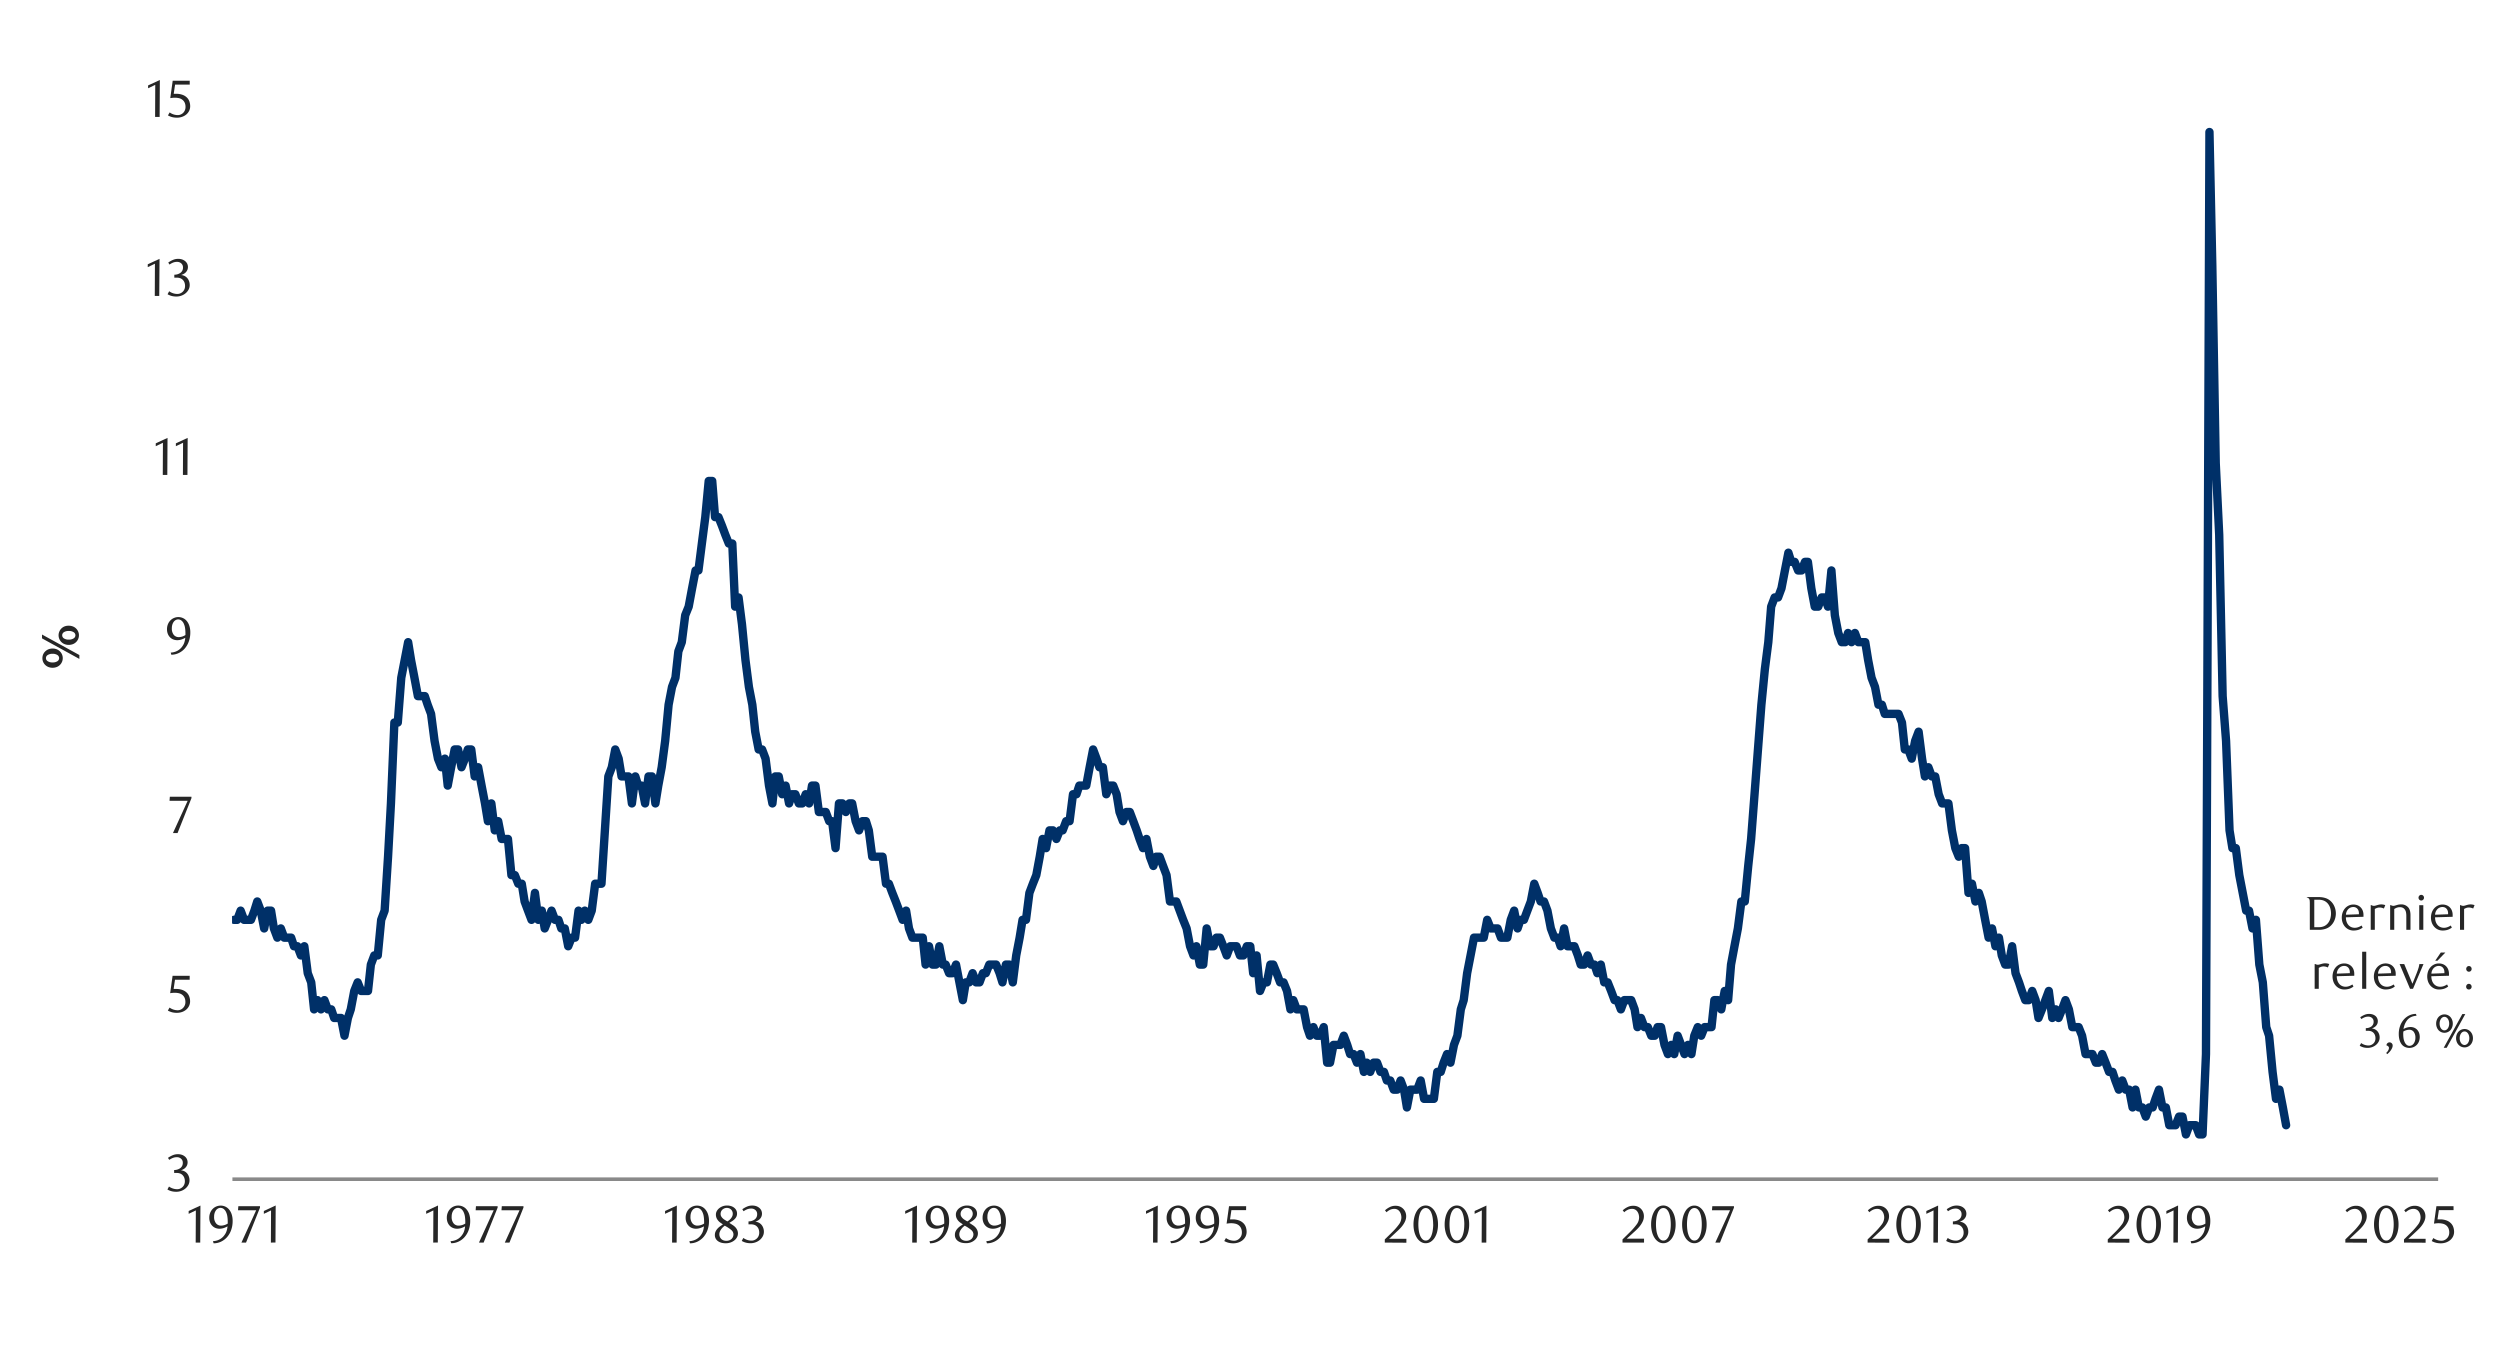 <svg id="Layer_1" data-name="Layer 1" xmlns="http://www.w3.org/2000/svg" xmlns:xlink="http://www.w3.org/1999/xlink" width="1460" height="790" viewBox="0 0 1460 790"><defs><style>.cls-1,.cls-2,.cls-4{fill:none;}.cls-2{stroke:#898989;stroke-width:2.09px;}.cls-2,.cls-4{stroke-linejoin:round;}.cls-3{clip-path:url(#clip-path);}.cls-4{stroke:#003068;stroke-linecap:round;stroke-width:4.89px;}.cls-5{clip-path:url(#clip-path-2);}.cls-6{fill:#262626;}.cls-7{clip-path:url(#clip-path-20);}</style><clipPath id="clip-path"><rect class="cls-1" x="135.51" y="61.11" width="1290.15" height="629.51"/></clipPath><clipPath id="clip-path-2"><rect class="cls-1" x="17.54" y="46.11" width="1441.25" height="702.52"/></clipPath><clipPath id="clip-path-20"><rect class="cls-1" x="17.54" y="46.11" width="1441.58" height="702.52"/></clipPath></defs><line class="cls-2" x1="135.73" y1="688.64" x2="1423.88" y2="688.64"/><g class="cls-3"><polyline class="cls-4" points="136.7 537.18 138.52 537.18 140.53 531.82 142.54 537.18 144.55 537.18 146.56 537.18 148.57 531.82 150.25 526.47 152.26 531.82 154.27 542.2 156.28 531.82 158.29 531.82 159.95 542.2 161.98 547.59 163.99 542.2 165.99 547.59 167.99 547.59 170.02 547.59 171.68 552.61 173.69 552.61 175.72 557.97 177.72 552.61 179.72 568.34 181.75 573.7 183.42 589.47 185.42 584.08 187.45 589.47 189.45 584.08 191.45 589.47 193.46 589.47 195.15 594.49 197.15 594.49 199.15 594.49 201.18 604.86 203.18 594.49 204.85 589.47 206.88 578.72 208.88 573.7 210.88 578.72 212.88 578.72 214.91 578.72 216.58 563.32 218.58 557.97 220.61 557.97 222.61 537.18 224.62 531.82 226.62 500.32 228.31 469.19 230.31 421.96 232.31 421.96 234.34 395.82 236.35 385.44 238.35 375.03 240.04 385.44 242.04 395.82 244.05 406.53 246.08 406.53 248.08 406.53 249.74 411.55 251.74 416.91 253.78 432.67 255.78 443.05 257.78 448.07 259.81 443.05 261.47 458.79 263.48 448.07 265.51 437.69 267.51 437.69 269.51 448.07 271.51 443.05 273.2 437.69 275.21 437.69 277.21 453.43 279.24 448.07 281.24 458.79 283.24 469.19 284.94 479.57 286.94 469.19 288.94 484.93 290.94 479.57 292.97 489.95 294.64 489.95 296.64 489.95 298.67 511.07 300.67 511.07 302.67 516.09 304.7 516.09 306.37 526.47 308.37 531.82 310.4 537.18 312.4 521.45 314.4 537.18 316.41 531.82 318.1 542.2 320.1 537.18 322.1 531.82 324.13 537.18 326.14 537.18 327.8 542.2 329.83 542.2 331.83 552.61 333.83 547.59 335.84 547.59 337.87 531.82 339.53 537.18 341.53 531.82 343.56 537.18 345.57 531.82 347.57 516.09 349.57 516.09 351.26 516.09 353.26 484.93 355.27 453.43 357.3 448.07 359.3 437.69 361.3 443.05 362.99 453.43 365 453.43 367 453.43 369.03 469.19 371.03 453.43 372.69 458.79 374.7 458.79 376.73 469.19 378.73 453.43 380.73 453.43 382.76 469.19 384.43 458.79 386.43 448.07 388.46 432.67 390.46 411.55 392.46 401.17 394.46 395.82 396.16 380.39 398.16 375.03 400.16 359.3 402.19 354.28 404.19 343.56 406.2 333.15 407.89 333.15 409.89 317.42 411.89 301.99 413.89 280.9 415.93 280.9 417.59 301.99 419.59 301.99 421.62 307.04 423.62 312.4 425.63 317.42 427.66 317.42 429.32 354.28 431.32 348.92 433.32 364.65 435.35 385.44 437.36 401.17 439.36 411.55 441.05 427.31 443.05 437.69 445.06 437.69 447.09 443.05 449.09 458.79 451.09 469.19 452.78 453.43 454.78 453.43 456.79 463.83 458.79 458.79 460.82 469.19 462.48 463.83 464.49 463.83 466.51 469.19 468.52 469.19 470.52 463.83 472.52 469.19 474.21 458.79 476.22 458.79 478.22 474.21 480.25 474.21 482.25 474.21 484.25 479.57 485.94 479.57 487.95 495.31 489.95 469.19 491.98 469.19 493.98 474.21 495.98 469.19 497.65 469.19 499.68 479.57 501.68 484.93 503.68 479.57 505.71 479.57 507.38 484.93 509.38 500.32 511.41 500.32 513.41 500.32 515.41 500.32 517.42 516.09 519.11 516.09 521.11 521.45 523.11 526.47 525.14 531.82 527.14 537.18 529.15 531.82 530.84 542.2 532.84 547.59 534.84 547.59 536.85 547.59 538.88 547.59 540.54 563.32 542.54 552.61 544.57 563.32 546.58 563.32 548.58 552.61 550.61 563.32 552.27 563.32 554.27 568.34 556.28 568.34 558.31 563.32 560.31 573.7 562.31 584.08 564 573.7 566 573.7 568.01 568.34 570.04 573.7 572.04 573.7 574.04 568.34 575.73 568.34 577.74 563.32 579.74 563.32 581.74 563.32 583.77 568.34 585.43 573.7 587.44 563.32 589.47 563.32 591.47 573.7 593.47 557.97 595.47 547.59 597.17 537.18 599.17 537.18 601.17 521.45 603.2 516.09 605.2 511.07 607.21 500.32 608.9 489.95 610.9 495.31 612.9 484.93 614.9 484.93 616.93 489.95 618.94 484.93 620.6 484.93 622.63 479.57 624.63 479.57 626.63 463.83 628.66 463.83 630.33 458.79 632.33 458.79 634.36 458.79 636.36 448.07 638.37 437.69 640.37 443.05 642.06 448.07 644.06 448.07 646.07 463.83 648.1 458.79 650.1 458.79 652.1 463.83 653.79 474.21 655.79 479.57 657.8 474.21 659.8 474.21 661.83 479.57 663.83 484.93 665.5 489.95 667.52 495.31 669.53 489.95 671.53 500.32 673.56 505.71 675.22 500.32 677.23 500.32 679.23 505.71 681.26 511.07 683.26 526.47 685.26 526.47 686.96 526.47 688.96 531.82 690.96 537.18 692.99 542.2 694.99 552.61 696.99 557.97 698.69 552.61 700.69 563.32 702.69 563.32 704.69 542.2 706.72 552.61 708.73 552.61 710.39 547.59 712.42 547.59 714.42 552.61 716.42 557.97 718.43 552.61 720.12 552.61 722.12 552.61 724.12 557.97 726.15 557.97 728.15 552.61 730.16 552.61 731.85 568.34 733.85 557.97 735.85 578.72 737.86 573.7 739.89 573.7 741.89 563.32 743.55 563.32 745.58 568.34 747.59 573.7 749.59 573.7 751.62 578.72 753.62 589.47 755.28 584.08 757.31 589.47 759.32 589.47 761.32 589.47 763.32 599.84 765.01 604.86 767.01 599.84 769.02 604.86 771.05 604.86 773.05 599.84 775.05 620.6 776.74 620.6 778.75 610.22 780.75 610.22 782.75 610.22 784.78 604.86 786.78 610.22 788.45 615.58 790.48 615.58 792.48 620.6 794.48 615.58 796.51 625.98 798.18 620.6 800.18 625.98 802.18 620.6 804.21 620.6 806.21 625.98 808.22 625.98 809.91 631 811.91 631 813.91 636.36 815.94 636.36 817.94 631 819.95 636.36 821.64 646.74 823.64 636.36 825.64 636.36 827.64 636.36 829.67 631 831.68 641.72 833.34 641.72 835.37 641.72 837.37 641.72 839.38 625.98 841.38 625.98 843.07 620.6 845.07 615.58 847.07 620.6 849.11 610.22 851.11 604.86 853.11 589.47 854.8 584.08 856.8 568.34 858.81 557.97 860.81 547.59 862.84 547.59 864.84 547.59 866.5 547.59 868.53 537.18 870.54 542.2 872.54 542.2 874.57 542.2 876.57 547.59 878.24 547.59 880.27 547.59 882.27 537.18 884.27 531.82 886.27 542.2 887.96 537.18 889.97 537.18 891.97 531.82 894 526.47 896 516.09 898 521.45 899.7 526.47 901.7 526.47 903.7 531.82 905.7 542.2 907.73 547.59 909.74 547.59 911.4 552.61 913.43 542.2 915.43 552.61 917.43 552.61 919.44 552.61 921.47 557.97 923.13 563.32 925.13 563.32 927.16 557.97 929.16 563.32 931.17 563.32 932.86 568.34 934.86 563.32 936.86 573.7 938.89 573.7 940.9 578.72 942.9 584.08 944.56 584.08 946.59 589.47 948.59 584.08 950.6 584.08 952.63 584.08 954.63 589.47 956.29 599.84 958.32 594.49 960.33 599.84 962.33 599.84 964.33 604.86 966.36 604.86 968.02 599.84 970.03 599.84 972.06 610.22 974.06 615.58 976.06 610.22 977.75 615.58 979.75 604.86 981.76 610.22 983.76 615.58 985.79 610.22 987.79 615.58 989.46 604.86 991.49 599.84 993.49 604.86 995.49 599.84 997.52 599.84 999.52 599.84 1001.19 584.08 1003.22 584.08 1005.22 589.47 1007.22 578.72 1009.22 584.08 1010.92 563.32 1012.92 552.61 1014.92 542.2 1016.95 526.47 1018.95 526.47 1020.96 505.71 1022.65 489.95 1024.65 463.83 1026.65 437.69 1028.65 411.55 1030.68 390.8 1032.69 375.03 1034.35 354.28 1036.38 348.92 1038.38 348.92 1040.38 343.56 1042.39 333.15 1044.42 322.78 1046.08 328.14 1048.08 328.14 1050.11 333.15 1052.12 333.15 1054.12 328.14 1055.81 328.14 1057.81 343.56 1059.82 354.28 1061.85 354.28 1063.85 348.92 1065.85 348.92 1067.51 354.28 1069.54 333.15 1071.55 359.3 1073.55 369.67 1075.58 375.03 1077.58 375.03 1079.24 369.67 1081.28 375.03 1083.28 369.67 1085.28 375.03 1087.28 375.03 1089.31 375.03 1090.98 385.44 1092.98 395.82 1095.01 401.17 1097.01 411.55 1099.01 411.55 1100.7 416.91 1102.71 416.91 1104.71 416.91 1106.71 416.91 1108.74 416.91 1110.74 421.96 1112.41 437.69 1114.44 437.69 1116.44 443.05 1118.44 432.67 1120.47 427.31 1122.48 443.05 1124.14 453.43 1126.17 448.07 1128.17 453.43 1130.17 453.43 1132.18 463.83 1134.21 469.19 1135.87 469.19 1137.87 469.19 1139.9 484.93 1141.9 495.31 1143.91 500.32 1145.6 495.31 1147.6 495.31 1149.6 521.45 1151.61 516.09 1153.64 526.47 1155.64 521.45 1157.3 526.47 1159.33 537.18 1161.34 547.59 1163.34 542.2 1165.34 552.61 1167.37 547.59 1169.03 557.97 1171.04 563.32 1173.07 563.32 1175.07 552.61 1177.07 568.34 1179.1 573.7 1180.77 578.72 1182.77 584.08 1184.8 584.08 1186.8 578.72 1188.8 584.08 1190.47 594.49 1192.5 589.47 1194.5 584.08 1196.5 578.72 1198.53 594.49 1200.53 589.47 1202.2 594.49 1204.23 589.47 1206.23 584.08 1208.23 589.47 1210.23 599.84 1212.26 599.84 1213.93 599.84 1215.93 604.86 1217.96 615.58 1219.96 615.58 1221.96 615.58 1223.97 620.6 1225.66 620.6 1227.66 615.58 1229.66 620.6 1231.69 625.98 1233.7 625.98 1235.36 631 1237.39 636.36 1239.39 631 1241.39 636.36 1243.42 636.36 1245.43 646.74 1247.09 636.36 1249.09 646.74 1251.12 646.74 1253.13 652.1 1255.13 646.74 1257.16 646.74 1258.82 641.72 1260.83 636.36 1262.86 646.74 1264.86 646.74 1266.86 657.12 1268.55 657.12 1270.55 657.12 1272.56 652.1 1274.56 652.1 1276.59 662.5 1278.59 657.12 1280.26 657.12 1282.29 657.12 1284.29 662.5 1286.29 662.5 1288.29 615.58 1290.32 77.1 1291.99 155.61 1293.99 270.52 1296.02 312.4 1298.02 406.53 1300.02 432.67 1302.05 484.93 1303.72 495.31 1305.72 495.31 1307.75 511.07 1309.75 521.45 1311.75 531.82 1313.42 531.82 1315.45 542.2 1317.45 537.18 1319.45 563.32 1321.48 573.7 1323.48 599.84 1325.15 604.86 1327.18 625.98 1329.18 641.72 1331.18 636.36 1333.19 646.74 1335.08 657.12"/></g><g class="cls-5"><path class="cls-6" d="M105.65,683.47a5.39,5.39,0,0,1,2.07.57,5.24,5.24,0,0,1,1.58,1.26,5.87,5.87,0,0,1,1,1.81,6.29,6.29,0,0,1,.37,2.21,5.54,5.54,0,0,1-.64,2.64,7,7,0,0,1-1.73,2.12,8,8,0,0,1-2.49,1.42,8.59,8.59,0,0,1-2.93.5,11.31,11.31,0,0,1-2.41-.26,9.76,9.76,0,0,1-2.7-1.06l.92-1.75a8.29,8.29,0,0,0,4.81,1.57,4.32,4.32,0,0,0,1.66-.34,4.86,4.86,0,0,0,1.43-.94,4.27,4.27,0,0,0,1-1.45,4.59,4.59,0,0,0,.37-1.89,5.69,5.69,0,0,0-.36-2.11,4.31,4.31,0,0,0-1-1.53,4,4,0,0,0-1.46-.92,5.18,5.18,0,0,0-1.81-.31h-1.63v-1.72a6.14,6.14,0,0,0,3.64-1.14,3.72,3.72,0,0,0,1.41-3.14,2.93,2.93,0,0,0-1-2.31,3.49,3.49,0,0,0-2.42-.9,6.4,6.4,0,0,0-2.27.39,10.49,10.49,0,0,0-2.22,1.18l-.74-1.17a14.56,14.56,0,0,1,2.8-1.57,7.69,7.69,0,0,1,3-.58,7.19,7.19,0,0,1,2.29.35,5.8,5.8,0,0,1,1.79,1,4.51,4.51,0,0,1,1.16,1.48,4.64,4.64,0,0,1,.12,3.57,4.69,4.69,0,0,1-.84,1.33,4.85,4.85,0,0,1-1.23,1A8.73,8.73,0,0,1,105.65,683.47Z"/></g><g class="cls-5"><path class="cls-6" d="M110.76,572.17H102.2l-.8,5.38.67,0,.68,0a10.57,10.57,0,0,1,4,.68,7.1,7.1,0,0,1,2.56,1.72,6.25,6.25,0,0,1,1.32,2.33,8.48,8.48,0,0,1,.39,2.48,6.13,6.13,0,0,1-.64,2.79,6.48,6.48,0,0,1-1.69,2.12,7.75,7.75,0,0,1-2.46,1.36,9.33,9.33,0,0,1-2.94.47,11.75,11.75,0,0,1-2.51-.26,10.59,10.59,0,0,1-2.76-1.06l1-1.76a8.09,8.09,0,0,0,4.78,1.57,4.24,4.24,0,0,0,1.65-.34,4.46,4.46,0,0,0,1.44-1,4.76,4.76,0,0,0,1-1.48,4.56,4.56,0,0,0,.38-1.91,5.85,5.85,0,0,0-.55-2.72,4.64,4.64,0,0,0-1.43-1.68,5.43,5.43,0,0,0-2-.85,11.43,11.43,0,0,0-2.24-.23,13,13,0,0,0-1.4.08c-.46,0-.89.11-1.28.17l1.42-10.16h10Z"/></g><g class="cls-5"><path class="cls-6" d="M103.69,486.51H101l8.6-18.85H99l.19-2.37h12.62v.83Z"/></g><g class="cls-5"><path class="cls-6" d="M99.71,381.11a9.14,9.14,0,0,0,2.8-.56,8.2,8.2,0,0,0,3.57-2.55,11.62,11.62,0,0,0,1-1.48,8.37,8.37,0,0,0,.74-1.92,11.45,11.45,0,0,0,.37-2.14,10.34,10.34,0,0,1-2.37,1.06,8.27,8.27,0,0,1-2.28.35,6.26,6.26,0,0,1-2.33-.43,5.55,5.55,0,0,1-1.91-1.25,6,6,0,0,1-1.29-2,7.21,7.21,0,0,1-.48-2.72,7.57,7.57,0,0,1,.57-3,6.84,6.84,0,0,1,1.5-2.23,6.24,6.24,0,0,1,2.12-1.39,6.47,6.47,0,0,1,5,.05,6.2,6.2,0,0,1,2.23,1.63,8.3,8.3,0,0,1,1.58,2.82,12.24,12.24,0,0,1,.61,4.05,15.36,15.36,0,0,1-.85,5.17,13,13,0,0,1-2.34,4.1,10.91,10.91,0,0,1-3.53,2.69,10,10,0,0,1-4.37,1Zm8.59-10.26c0-.22,0-.42,0-.58v-.59a22.69,22.69,0,0,0-.23-2.95,8.94,8.94,0,0,0-.63-2.25,5,5,0,0,0-1.49-2.09,3.11,3.11,0,0,0-1.91-.65,3,3,0,0,0-1.38.35,3.56,3.56,0,0,0-1.17,1,5.6,5.6,0,0,0-.82,1.62,6.74,6.74,0,0,0-.31,2.14,5.83,5.83,0,0,0,1.14,3.93,3.73,3.73,0,0,0,2.94,1.31A7.41,7.41,0,0,0,108.3,370.85Z"/></g><g class="cls-5"><path class="cls-6" d="M95.06,277.38l.09-18.8-4.19,2v-1.67l6.88-3.18-.13,21.64Z"/><path class="cls-6" d="M106.82,277.38l.09-18.8-4.2,2v-1.67l6.89-3.18-.13,21.64Z"/></g><g class="cls-5"><path class="cls-6" d="M90.39,172.81l.09-18.8-4.19,2v-1.67l6.88-3.18L93,172.81Z"/><path class="cls-6" d="M105.76,160.62a5.39,5.39,0,0,1,2.07.57,5.28,5.28,0,0,1,1.59,1.27,5.91,5.91,0,0,1,1,1.8,6.39,6.39,0,0,1,.37,2.22,5.55,5.55,0,0,1-.65,2.64,7.21,7.21,0,0,1-1.73,2.13,8,8,0,0,1-2.5,1.42,8.56,8.56,0,0,1-2.93.51,12.09,12.09,0,0,1-2.42-.26,9.94,9.94,0,0,1-2.7-1.07l.93-1.76a8.23,8.23,0,0,0,4.81,1.58,4.37,4.37,0,0,0,1.67-.34,4.86,4.86,0,0,0,1.43-.94,4.37,4.37,0,0,0,1-1.45,4.67,4.67,0,0,0,.37-1.9,5.78,5.78,0,0,0-.36-2.12,4.35,4.35,0,0,0-1-1.52,4,4,0,0,0-1.47-.93,5.4,5.4,0,0,0-1.8-.31h-1.64v-1.73a6.12,6.12,0,0,0,3.64-1.14,3.71,3.71,0,0,0,1.42-3.15,3,3,0,0,0-1-2.31,3.51,3.51,0,0,0-2.42-.9,6.51,6.51,0,0,0-2.29.39A10.12,10.12,0,0,0,99,154.51l-.74-1.17a13.89,13.89,0,0,1,2.81-1.58,7.67,7.67,0,0,1,3-.59,7,7,0,0,1,2.3.36,5.8,5.8,0,0,1,1.79,1,4.42,4.42,0,0,1,1.17,1.48,4.36,4.36,0,0,1,.42,1.92,4.2,4.2,0,0,1-.31,1.66,4.66,4.66,0,0,1-.83,1.33,4.87,4.87,0,0,1-1.24,1A9.94,9.94,0,0,1,105.76,160.62Z"/></g><g class="cls-5"><path class="cls-6" d="M90.58,68.3l.09-18.75-4.18,2V49.88l6.86-3.17L93.23,68.3Z"/><path class="cls-6" d="M110.81,49.39h-8.56l-.8,5.39.68,0c.22,0,.45,0,.68,0a10.57,10.57,0,0,1,4,.68,6.94,6.94,0,0,1,2.55,1.72,6.06,6.06,0,0,1,1.33,2.33,8.75,8.75,0,0,1,.38,2.48,6.08,6.08,0,0,1-.63,2.78,6.76,6.76,0,0,1-1.69,2.13,7.86,7.86,0,0,1-2.47,1.35,9,9,0,0,1-2.94.48,12.51,12.51,0,0,1-2.51-.26,10.59,10.59,0,0,1-2.75-1.07l1-1.75a8.08,8.08,0,0,0,4.77,1.57,4.17,4.17,0,0,0,1.65-.34,4.39,4.39,0,0,0,1.45-.95,4.68,4.68,0,0,0,1-1.48,4.59,4.59,0,0,0,.39-1.91,5.89,5.89,0,0,0-.55-2.73,4.62,4.62,0,0,0-1.44-1.67,5.2,5.2,0,0,0-2-.85,11.33,11.33,0,0,0-2.23-.23,10.85,10.85,0,0,0-1.4.08c-.46.05-.89.1-1.28.16l1.42-10.16h9.94Z"/></g><g class="cls-5"><path class="cls-6" d="M114.28,725.67l.09-18.79-4.19,2v-1.66l6.88-3.18-.12,21.63Z"/><path class="cls-6" d="M124.37,724.84a9.21,9.21,0,0,0,2.81-.56,8.53,8.53,0,0,0,2.08-1.12,8.25,8.25,0,0,0,1.5-1.44,11.62,11.62,0,0,0,1-1.48,8.47,8.47,0,0,0,.74-1.93,10.69,10.69,0,0,0,.37-2.14,10.22,10.22,0,0,1-2.38,1.06,7.91,7.91,0,0,1-2.28.35,6.26,6.26,0,0,1-2.33-.43A5.33,5.33,0,0,1,124,715.9a5.82,5.82,0,0,1-1.3-2,7.27,7.27,0,0,1-.48-2.73,7.62,7.62,0,0,1,.57-3,7,7,0,0,1,1.5-2.24,6.54,6.54,0,0,1,2.13-1.39,6.77,6.77,0,0,1,2.47-.47,6.49,6.49,0,0,1,2.54.52,6.18,6.18,0,0,1,2.24,1.64,8.32,8.32,0,0,1,1.59,2.82,12.32,12.32,0,0,1,.6,4.06,15.17,15.17,0,0,1-.85,5.18,12.53,12.53,0,0,1-2.34,4.11,10.91,10.91,0,0,1-3.53,2.7,10,10,0,0,1-4.39,1ZM133,714.56c0-.23,0-.42,0-.59v-.58a21.36,21.36,0,0,0-.23-3,8.54,8.54,0,0,0-.63-2.25,5.16,5.16,0,0,0-1.49-2.1,3.15,3.15,0,0,0-1.92-.64,2.83,2.83,0,0,0-1.38.35,3.69,3.69,0,0,0-1.18,1,5.87,5.87,0,0,0-.82,1.62,6.8,6.8,0,0,0-.31,2.15,5.78,5.78,0,0,0,1.15,3.93,3.71,3.71,0,0,0,2.94,1.32A7.51,7.51,0,0,0,133,714.56Z"/><path class="cls-6" d="M143.69,725.67H141l8.61-18.89H139l.19-2.37h12.65v.83Z"/><path class="cls-6" d="M158.2,725.67l.09-18.79-4.2,2v-1.66L161,704l-.12,21.63Z"/></g><g class="cls-5"><path class="cls-6" d="M253,725.67l.09-18.79-4.2,2v-1.66L255.8,704l-.12,21.63Z"/><path class="cls-6" d="M263.12,724.84a9.27,9.27,0,0,0,2.81-.56,8.72,8.72,0,0,0,2.08-1.12,8.52,8.52,0,0,0,1.49-1.44,9.87,9.87,0,0,0,1-1.48,8,8,0,0,0,.74-1.93,10.69,10.69,0,0,0,.37-2.14,10.34,10.34,0,0,1-2.37,1.06,8,8,0,0,1-2.29.35,6.26,6.26,0,0,1-2.33-.43,5.41,5.41,0,0,1-1.91-1.25,6,6,0,0,1-1.3-2,7.47,7.47,0,0,1-.47-2.73,7.62,7.62,0,0,1,.57-3A7.13,7.13,0,0,1,263,705.9a6.54,6.54,0,0,1,2.13-1.39,6.85,6.85,0,0,1,2.47-.47,6.5,6.5,0,0,1,2.55.52,6.26,6.26,0,0,1,2.24,1.64A8.67,8.67,0,0,1,274,709a12.32,12.32,0,0,1,.6,4.06,15.42,15.42,0,0,1-.85,5.18,12.73,12.73,0,0,1-2.35,4.11,10.81,10.81,0,0,1-3.53,2.7,10,10,0,0,1-4.38,1Zm8.61-10.28c0-.23,0-.42,0-.59v-.58a23,23,0,0,0-.23-3,8.93,8.93,0,0,0-.64-2.25,5.07,5.07,0,0,0-1.49-2.1,3.15,3.15,0,0,0-1.92-.64,2.89,2.89,0,0,0-1.38.35,3.66,3.66,0,0,0-1.17,1,5.88,5.88,0,0,0-.83,1.62,7.11,7.11,0,0,0-.3,2.15,5.83,5.83,0,0,0,1.14,3.93,3.74,3.74,0,0,0,2.95,1.32A7.57,7.57,0,0,0,271.73,714.56Z"/><path class="cls-6" d="M282.44,725.67h-2.72l8.61-18.89H277.78l.18-2.37h12.66v.83Z"/><path class="cls-6" d="M297.53,725.67h-2.72l8.61-18.89H292.87l.18-2.37h12.66v.83Z"/></g><g class="cls-5"><path class="cls-6" d="M392.5,725.67l.09-18.79-4.19,2v-1.66l6.88-3.18-.12,21.63Z"/><path class="cls-6" d="M402.59,724.84a9.21,9.21,0,0,0,2.81-.56,8.53,8.53,0,0,0,2.08-1.12,8.25,8.25,0,0,0,1.5-1.44,11.62,11.62,0,0,0,1-1.48,8.47,8.47,0,0,0,.74-1.93,10.69,10.69,0,0,0,.37-2.14,10.22,10.22,0,0,1-2.38,1.06,7.91,7.91,0,0,1-2.28.35,6.26,6.26,0,0,1-2.33-.43,5.33,5.33,0,0,1-1.91-1.25,5.82,5.82,0,0,1-1.3-2,7.27,7.27,0,0,1-.48-2.73,7.62,7.62,0,0,1,.57-3,7,7,0,0,1,1.5-2.24,6.54,6.54,0,0,1,2.13-1.39,6.81,6.81,0,0,1,2.47-.47,6.57,6.57,0,0,1,2.55.52,6.23,6.23,0,0,1,2.23,1.64,8.32,8.32,0,0,1,1.59,2.82,12.32,12.32,0,0,1,.6,4.06,15.42,15.42,0,0,1-.84,5.18,12.73,12.73,0,0,1-2.35,4.11,10.91,10.91,0,0,1-3.53,2.7,10,10,0,0,1-4.39,1Zm8.61-10.28c0-.23,0-.42,0-.59v-.58a21.36,21.36,0,0,0-.23-3,8.54,8.54,0,0,0-.63-2.25,5.16,5.16,0,0,0-1.49-2.1,3.15,3.15,0,0,0-1.92-.64,2.83,2.83,0,0,0-1.38.35,3.69,3.69,0,0,0-1.18,1,5.87,5.87,0,0,0-.82,1.62,7.1,7.1,0,0,0-.31,2.15,5.78,5.78,0,0,0,1.15,3.93,3.71,3.71,0,0,0,2.94,1.32A7.51,7.51,0,0,0,411.2,714.56Z"/><path class="cls-6" d="M422.18,715c-.43-.26-.89-.56-1.37-.89a7.29,7.29,0,0,1-1.32-1.17,6.3,6.3,0,0,1-1-1.56,5,5,0,0,1-.4-2.09,4.09,4.09,0,0,1,.54-2.06,5.59,5.59,0,0,1,1.44-1.67,7.26,7.26,0,0,1,2.05-1.13,7.38,7.38,0,0,1,2.43-.41,7.77,7.77,0,0,1,2.31.32,5.66,5.66,0,0,1,1.85.94,4.69,4.69,0,0,1,1.26,1.48,4.07,4.07,0,0,1,.46,2,4.13,4.13,0,0,1-.36,1.76,5.1,5.1,0,0,1-1,1.4,8.06,8.06,0,0,1-1.43,1.17c-.55.36-1.13.72-1.73,1.07l.61.37,1.6,1.06a7.48,7.48,0,0,1,1.44,1.24,6.12,6.12,0,0,1,1,1.56,4.79,4.79,0,0,1,.4,2,4.56,4.56,0,0,1-.56,2.18,5.76,5.76,0,0,1-1.51,1.8,7.44,7.44,0,0,1-2.26,1.24,8.34,8.34,0,0,1-2.82.46,10.13,10.13,0,0,1-2.44-.29,6.53,6.53,0,0,1-2-.9,4.43,4.43,0,0,1-1.38-1.51,4.25,4.25,0,0,1-.51-2.11A4.79,4.79,0,0,1,418,719a7.15,7.15,0,0,1,1.22-1.69,9.47,9.47,0,0,1,1.52-1.28C421.27,715.67,421.75,715.33,422.18,715Zm1.09.81a11.32,11.32,0,0,0-1.2,1,8.51,8.51,0,0,0-1,1.22,6.53,6.53,0,0,0-.71,1.36,4,4,0,0,0,0,2.85,3.83,3.83,0,0,0,.78,1.24,3.49,3.49,0,0,0,1.26.84,4.61,4.61,0,0,0,1.78.31,4.76,4.76,0,0,0,1.79-.31,3.78,3.78,0,0,0,1.31-.84,3.57,3.57,0,0,0,.8-1.24,4.11,4.11,0,0,0,.26-1.43,3.41,3.41,0,0,0-1.33-2.53c-.3-.27-.63-.53-1-.78l-1-.69-1-.59Zm1.51-2.5a7.65,7.65,0,0,0,1.19-.82,6.88,6.88,0,0,0,1-1.07,5.45,5.45,0,0,0,.71-1.23,3.7,3.7,0,0,0,.26-1.36,3.49,3.49,0,0,0-.74-2.16,3.37,3.37,0,0,0-1.12-.91,3.83,3.83,0,0,0-4.16.63,3.37,3.37,0,0,0-1.08,2.6,2.78,2.78,0,0,0,.31,1.31,5,5,0,0,0,.79,1.06,6.15,6.15,0,0,0,1.1.9l1.23.77Z"/><path class="cls-6" d="M441.08,713.48a5.39,5.39,0,0,1,2.07.57,5.28,5.28,0,0,1,1.59,1.27,5.91,5.91,0,0,1,1,1.8,6.39,6.39,0,0,1,.37,2.22,5.55,5.55,0,0,1-.65,2.64,7,7,0,0,1-1.73,2.13,8,8,0,0,1-2.5,1.42,8.56,8.56,0,0,1-2.93.51,12.09,12.09,0,0,1-2.42-.26,9.94,9.94,0,0,1-2.7-1.07l.92-1.75a8.35,8.35,0,0,0,4.82,1.57,4.23,4.23,0,0,0,1.67-.34,4.86,4.86,0,0,0,1.43-.94,4.37,4.37,0,0,0,1-1.45,4.67,4.67,0,0,0,.37-1.9,5.69,5.69,0,0,0-.36-2.11,4.31,4.31,0,0,0-1-1.53,4,4,0,0,0-1.47-.93,5.42,5.42,0,0,0-1.81-.31h-1.63v-1.73a6.14,6.14,0,0,0,3.64-1.14,3.7,3.7,0,0,0,1.42-3.14,3,3,0,0,0-1-2.32,3.51,3.51,0,0,0-2.43-.89,6.5,6.5,0,0,0-2.28.38,10.12,10.12,0,0,0-2.22,1.19l-.74-1.17a13.89,13.89,0,0,1,2.81-1.58,7.66,7.66,0,0,1,3-.58,7.26,7.26,0,0,1,2.3.35,5.8,5.8,0,0,1,1.79,1,4.52,4.52,0,0,1,1.17,1.48,4.6,4.6,0,0,1,.11,3.58,4.66,4.66,0,0,1-.83,1.33,5,5,0,0,1-1.24,1A9.1,9.1,0,0,1,441.08,713.48Z"/></g><g class="cls-5"><path class="cls-6" d="M532.74,725.67l.09-18.79-4.19,2v-1.66l6.88-3.18-.13,21.63Z"/><path class="cls-6" d="M542.83,724.84a9.21,9.21,0,0,0,2.81-.56,8.53,8.53,0,0,0,2.08-1.12,8.25,8.25,0,0,0,1.5-1.44,11.62,11.62,0,0,0,1-1.48,8.47,8.47,0,0,0,.74-1.93,11.45,11.45,0,0,0,.37-2.14,10.22,10.22,0,0,1-2.38,1.06,7.91,7.91,0,0,1-2.28.35,6.26,6.26,0,0,1-2.33-.43,5.33,5.33,0,0,1-1.91-1.25,5.82,5.82,0,0,1-1.3-2,7.27,7.27,0,0,1-.48-2.73,7.62,7.62,0,0,1,.57-3,7,7,0,0,1,1.5-2.24,6.54,6.54,0,0,1,2.13-1.39,6.77,6.77,0,0,1,2.47-.47,6.49,6.49,0,0,1,2.54.52,6.18,6.18,0,0,1,2.24,1.64,8.32,8.32,0,0,1,1.59,2.82,12.32,12.32,0,0,1,.6,4.06,15.17,15.17,0,0,1-.85,5.18,12.53,12.53,0,0,1-2.34,4.11,10.84,10.84,0,0,1-3.54,2.7,10,10,0,0,1-4.38,1Zm8.61-10.28c0-.23,0-.42,0-.59v-.58a23,23,0,0,0-.23-3,8.94,8.94,0,0,0-.63-2.25,5.16,5.16,0,0,0-1.49-2.1,3.15,3.15,0,0,0-1.92-.64,2.83,2.83,0,0,0-1.38.35,3.59,3.59,0,0,0-1.18,1,5.87,5.87,0,0,0-.82,1.62,6.8,6.8,0,0,0-.31,2.15,5.78,5.78,0,0,0,1.15,3.93,3.71,3.71,0,0,0,2.94,1.32A7.51,7.51,0,0,0,551.44,714.56Z"/><path class="cls-6" d="M562.33,715c-.44-.26-.89-.56-1.37-.89a7,7,0,0,1-1.33-1.17,6.6,6.6,0,0,1-1-1.56,5,5,0,0,1-.4-2.09,4.09,4.09,0,0,1,.54-2.06,5.59,5.59,0,0,1,1.44-1.67,7.45,7.45,0,0,1,2.06-1.13,7.29,7.29,0,0,1,2.43-.41,7.75,7.75,0,0,1,2.3.32,5.82,5.82,0,0,1,1.86.94,4.66,4.66,0,0,1,1.25,1.48,4.07,4.07,0,0,1,.47,2,4.13,4.13,0,0,1-.36,1.76,5.1,5.1,0,0,1-1,1.4,8.15,8.15,0,0,1-1.44,1.17c-.55.36-1.12.72-1.73,1.07l.62.37,1.6,1.06a7.72,7.72,0,0,1,1.43,1.24,5.87,5.87,0,0,1,1,1.56,4.64,4.64,0,0,1,.4,2,4.55,4.55,0,0,1-.55,2.18,5.76,5.76,0,0,1-1.51,1.8,7.56,7.56,0,0,1-2.26,1.24A8.38,8.38,0,0,1,564,726a10.22,10.22,0,0,1-2.45-.29,6.37,6.37,0,0,1-2-.9,4.37,4.37,0,0,1-1.39-1.51,4.25,4.25,0,0,1-.5-2.11,4.79,4.79,0,0,1,.49-2.23,7.12,7.12,0,0,1,1.21-1.69,9.53,9.53,0,0,1,1.53-1.28Zm1.09.81a10.49,10.49,0,0,0-1.21,1,8.43,8.43,0,0,0-1,1.22,5.7,5.7,0,0,0-.71,1.36,4,4,0,0,0,0,2.85,3.64,3.64,0,0,0,.77,1.24,3.44,3.44,0,0,0,1.27.84,4.55,4.55,0,0,0,1.77.31,4.69,4.69,0,0,0,1.79-.31,3.78,3.78,0,0,0,1.31-.84,3.6,3.6,0,0,0,.81-1.24,4.11,4.11,0,0,0,.26-1.43,3.45,3.45,0,0,0-1.33-2.53c-.31-.27-.63-.53-1-.78l-1-.69c-.34-.22-.66-.41-1-.59Zm1.51-2.5a7.65,7.65,0,0,0,1.19-.82,6.88,6.88,0,0,0,1-1.07,5.85,5.85,0,0,0,.71-1.23,3.7,3.7,0,0,0,.26-1.36,3.55,3.55,0,0,0-.74-2.16,3.37,3.37,0,0,0-2.72-1.26,3.45,3.45,0,0,0-2.56,1A3.37,3.37,0,0,0,561,709a2.67,2.67,0,0,0,.31,1.31,4.9,4.9,0,0,0,.78,1.06,6.53,6.53,0,0,0,1.1.9c.41.26.82.52,1.24.77Z"/><path class="cls-6" d="M576,724.84a9.27,9.27,0,0,0,2.81-.56,8.72,8.72,0,0,0,2.08-1.12,8.59,8.59,0,0,0,1.5-1.44,10.55,10.55,0,0,0,1-1.48,8,8,0,0,0,.74-1.93,11.53,11.53,0,0,0,.38-2.14,10.6,10.6,0,0,1-2.38,1.06,7.91,7.91,0,0,1-2.28.35,6.22,6.22,0,0,1-2.33-.43,5.36,5.36,0,0,1-1.92-1.25,5.8,5.8,0,0,1-1.29-2,7.27,7.27,0,0,1-.48-2.73,7.62,7.62,0,0,1,.57-3,7.13,7.13,0,0,1,1.49-2.24,6.54,6.54,0,0,1,2.13-1.39,6.85,6.85,0,0,1,2.47-.47,6.5,6.5,0,0,1,2.55.52,6.26,6.26,0,0,1,2.24,1.64,8.32,8.32,0,0,1,1.59,2.82,12.32,12.32,0,0,1,.6,4.06,15.17,15.17,0,0,1-.85,5.18,12.73,12.73,0,0,1-2.35,4.11,10.7,10.7,0,0,1-3.53,2.7,10,10,0,0,1-4.38,1Zm8.61-10.28c0-.23,0-.42,0-.59v-.58a23,23,0,0,0-.23-3,8.93,8.93,0,0,0-.64-2.25,5.07,5.07,0,0,0-1.49-2.1,3.1,3.1,0,0,0-1.92-.64,2.89,2.89,0,0,0-1.38.35,3.66,3.66,0,0,0-1.17,1,5.6,5.6,0,0,0-.82,1.62,6.8,6.8,0,0,0-.31,2.15,5.83,5.83,0,0,0,1.14,3.93,3.74,3.74,0,0,0,3,1.32A7.57,7.57,0,0,0,584.59,714.56Z"/></g><g class="cls-5"><path class="cls-6" d="M673.38,725.67l.09-18.79-4.2,2v-1.66l6.88-3.18L676,725.67Z"/><path class="cls-6" d="M683.47,724.84a9.27,9.27,0,0,0,2.81-.56,8.72,8.72,0,0,0,2.08-1.12,9,9,0,0,0,1.5-1.44,10.55,10.55,0,0,0,1-1.48,8,8,0,0,0,.74-1.93,10.69,10.69,0,0,0,.37-2.14,10.34,10.34,0,0,1-2.37,1.06,8,8,0,0,1-2.29.35,6.26,6.26,0,0,1-2.33-.43,5.41,5.41,0,0,1-1.91-1.25,5.8,5.8,0,0,1-1.29-2,7.27,7.27,0,0,1-.48-2.73,7.62,7.62,0,0,1,.57-3,7.13,7.13,0,0,1,1.49-2.24,6.54,6.54,0,0,1,2.13-1.39A6.85,6.85,0,0,1,688,704a6.5,6.5,0,0,1,2.55.52,6.26,6.26,0,0,1,2.24,1.64,8.67,8.67,0,0,1,1.59,2.82,12.32,12.32,0,0,1,.6,4.06,15.42,15.42,0,0,1-.85,5.18,12.73,12.73,0,0,1-2.35,4.11,10.81,10.81,0,0,1-3.53,2.7,10,10,0,0,1-4.38,1Zm8.61-10.28c0-.23,0-.42,0-.59v-.58a23,23,0,0,0-.23-3,8.93,8.93,0,0,0-.64-2.25,5.07,5.07,0,0,0-1.49-2.1,3.12,3.12,0,0,0-1.92-.64,2.89,2.89,0,0,0-1.38.35,3.66,3.66,0,0,0-1.17,1,5.6,5.6,0,0,0-.82,1.62,6.8,6.8,0,0,0-.31,2.15,5.83,5.83,0,0,0,1.14,3.93,3.74,3.74,0,0,0,3,1.32A7.57,7.57,0,0,0,692.08,714.56Z"/><path class="cls-6" d="M700.5,724.84a9.21,9.21,0,0,0,2.81-.56,8.53,8.53,0,0,0,2.08-1.12,8.25,8.25,0,0,0,1.5-1.44,11.62,11.62,0,0,0,1-1.48,8.47,8.47,0,0,0,.74-1.93,11.45,11.45,0,0,0,.37-2.14,10.22,10.22,0,0,1-2.38,1.06,7.91,7.91,0,0,1-2.28.35,6.26,6.26,0,0,1-2.33-.43,5.33,5.33,0,0,1-1.91-1.25,5.82,5.82,0,0,1-1.3-2,7.27,7.27,0,0,1-.48-2.73,7.62,7.62,0,0,1,.57-3,7,7,0,0,1,1.5-2.24,6.54,6.54,0,0,1,2.13-1.39A6.77,6.77,0,0,1,705,704a6.49,6.49,0,0,1,2.54.52,6.18,6.18,0,0,1,2.24,1.64,8.32,8.32,0,0,1,1.59,2.82,12.32,12.32,0,0,1,.6,4.06,15.17,15.17,0,0,1-.85,5.18,12.53,12.53,0,0,1-2.34,4.11,10.84,10.84,0,0,1-3.54,2.7,10,10,0,0,1-4.38,1Zm8.61-10.28c0-.23,0-.42,0-.59v-.58a23,23,0,0,0-.23-3,8.54,8.54,0,0,0-.63-2.25,5.16,5.16,0,0,0-1.49-2.1,3.15,3.15,0,0,0-1.92-.64,2.83,2.83,0,0,0-1.38.35,3.59,3.59,0,0,0-1.18,1,5.87,5.87,0,0,0-.82,1.62,6.8,6.8,0,0,0-.31,2.15,5.78,5.78,0,0,0,1.15,3.93,3.71,3.71,0,0,0,2.94,1.32A7.51,7.51,0,0,0,709.11,714.56Z"/><path class="cls-6" d="M727.72,706.72h-8.58l-.8,5.4.68,0,.68,0a10.62,10.62,0,0,1,4.06.68,7,7,0,0,1,2.56,1.73,6.06,6.06,0,0,1,1.33,2.33,8.8,8.8,0,0,1,.38,2.48,6.16,6.16,0,0,1-.63,2.8,6.65,6.65,0,0,1-1.7,2.13,7.86,7.86,0,0,1-2.47,1.35,9.08,9.08,0,0,1-3,.48,12.51,12.51,0,0,1-2.51-.26,10.65,10.65,0,0,1-2.76-1.07l1-1.75a8.21,8.21,0,0,0,4.79,1.57,4.24,4.24,0,0,0,1.65-.34,4.7,4.7,0,0,0,1.45-1,4.63,4.63,0,0,0,1.4-3.39,5.89,5.89,0,0,0-.55-2.73,4.69,4.69,0,0,0-1.44-1.69,5.19,5.19,0,0,0-2-.84,10.73,10.73,0,0,0-2.24-.24,13,13,0,0,0-1.4.08c-.47.05-.9.11-1.29.17l1.42-10.18h10Z"/></g><g class="cls-5"><path class="cls-6" d="M808.72,725.67v-1.85l4.07-4a38.81,38.81,0,0,0,4.09-4.62,7,7,0,0,0,1.53-4.12,7.05,7.05,0,0,0-.29-2,5.48,5.48,0,0,0-.82-1.64,3.59,3.59,0,0,0-3-1.46,5.75,5.75,0,0,0-2.5.54,7.9,7.9,0,0,0-2.07,1.43l-.9-1.11a12,12,0,0,1,3-2,7.62,7.62,0,0,1,3.27-.67,6.53,6.53,0,0,1,2.38.44,5.9,5.9,0,0,1,3.25,3.21,6.27,6.27,0,0,1,.48,2.48,6.92,6.92,0,0,1-.54,2.7,12.3,12.3,0,0,1-1.33,2.38,16.87,16.87,0,0,1-1.66,2q-.88.91-1.59,1.56l-4.88,4.53h10.12v2.28Z"/><path class="cls-6" d="M839.8,715.07a17,17,0,0,1-.54,4.42,11.77,11.77,0,0,1-1.51,3.48,7.47,7.47,0,0,1-2.28,2.27,5.43,5.43,0,0,1-2.88.8,5.16,5.16,0,0,1-2.83-.82,7.5,7.5,0,0,1-2.25-2.27,12,12,0,0,1-1.49-3.46,16.87,16.87,0,0,1-.54-4.39,17.34,17.34,0,0,1,.54-4.45,12.44,12.44,0,0,1,1.48-3.52,7.05,7.05,0,0,1,2.24-2.3,5.41,5.41,0,0,1,5.73,0,7.47,7.47,0,0,1,2.28,2.3,12,12,0,0,1,1.51,3.5A17.2,17.2,0,0,1,839.8,715.07Zm-2.84,0a23.8,23.8,0,0,0-.28-3.8,13.3,13.3,0,0,0-.82-3.06,5.57,5.57,0,0,0-1.34-2,2.81,2.81,0,0,0-3.76,0,5.63,5.63,0,0,0-1.35,2,12.82,12.82,0,0,0-.81,3,25.66,25.66,0,0,0,0,7.56,12.29,12.29,0,0,0,.83,3,5.77,5.77,0,0,0,1.36,2,2.68,2.68,0,0,0,1.85.72,2.76,2.76,0,0,0,1.87-.72,5.63,5.63,0,0,0,1.35-2,12.85,12.85,0,0,0,.82-3A23,23,0,0,0,837,715.12Z"/><path class="cls-6" d="M858,715.07a17,17,0,0,1-.54,4.42,11.77,11.77,0,0,1-1.51,3.48,7.47,7.47,0,0,1-2.28,2.27,5.43,5.43,0,0,1-2.88.8,5.14,5.14,0,0,1-2.83-.82,7.5,7.5,0,0,1-2.25-2.27,11.52,11.52,0,0,1-1.49-3.46,16.87,16.87,0,0,1-.54-4.39,17.34,17.34,0,0,1,.54-4.45,12.43,12.43,0,0,1,1.47-3.52,7.18,7.18,0,0,1,2.25-2.3,5.41,5.41,0,0,1,5.73,0,7.47,7.47,0,0,1,2.28,2.3,12,12,0,0,1,1.51,3.5A17.2,17.2,0,0,1,858,715.07Zm-2.84,0a25,25,0,0,0-.28-3.8,13.83,13.83,0,0,0-.82-3.06,5.7,5.7,0,0,0-1.34-2,2.83,2.83,0,0,0-3.77,0,5.74,5.74,0,0,0-1.34,2,13.3,13.3,0,0,0-.82,3,26.6,26.6,0,0,0,0,7.56,12.73,12.73,0,0,0,.84,3,5.9,5.9,0,0,0,1.35,2,2.76,2.76,0,0,0,3.72,0,5.52,5.52,0,0,0,1.36-2,13.36,13.36,0,0,0,.82-3A24.18,24.18,0,0,0,855.14,715.12Z"/><path class="cls-6" d="M865.29,725.67l.09-18.79-4.19,2v-1.66l6.88-3.18L868,725.67Z"/></g><g class="cls-5"><path class="cls-6" d="M947.55,725.67v-1.85l4.07-4a38.81,38.81,0,0,0,4.09-4.62,7,7,0,0,0,1.53-4.12,7.05,7.05,0,0,0-.29-2,5.48,5.48,0,0,0-.82-1.64,3.59,3.59,0,0,0-3-1.46,5.75,5.75,0,0,0-2.5.54,7.9,7.9,0,0,0-2.07,1.43l-.9-1.11a12,12,0,0,1,3-2,7.62,7.62,0,0,1,3.27-.67,6.53,6.53,0,0,1,2.38.44,5.9,5.9,0,0,1,3.25,3.21,6.27,6.27,0,0,1,.48,2.48,6.92,6.92,0,0,1-.54,2.7,12.3,12.3,0,0,1-1.33,2.38,16.87,16.87,0,0,1-1.66,2q-.88.91-1.59,1.56L950,723.39h10.12v2.28Z"/><path class="cls-6" d="M978.57,715.07a17,17,0,0,1-.54,4.42,11.77,11.77,0,0,1-1.51,3.48,7.47,7.47,0,0,1-2.28,2.27,5.43,5.43,0,0,1-2.88.8,5.14,5.14,0,0,1-2.83-.82,7.5,7.5,0,0,1-2.25-2.27,11.78,11.78,0,0,1-1.49-3.46,16.87,16.87,0,0,1-.54-4.39,17.34,17.34,0,0,1,.54-4.45,12.72,12.72,0,0,1,1.47-3.52,7.18,7.18,0,0,1,2.25-2.3,5.41,5.41,0,0,1,5.73,0,7.47,7.47,0,0,1,2.28,2.3,12,12,0,0,1,1.51,3.5A17.2,17.2,0,0,1,978.57,715.07Zm-2.84,0a23.8,23.8,0,0,0-.28-3.8,13.3,13.3,0,0,0-.82-3.06,5.57,5.57,0,0,0-1.34-2,2.83,2.83,0,0,0-3.77,0,5.74,5.74,0,0,0-1.34,2,13.3,13.3,0,0,0-.82,3,26.6,26.6,0,0,0,0,7.56,12.73,12.73,0,0,0,.84,3,5.77,5.77,0,0,0,1.36,2,2.68,2.68,0,0,0,1.85.72,2.72,2.72,0,0,0,1.86-.72,5.52,5.52,0,0,0,1.36-2,12.85,12.85,0,0,0,.82-3A23,23,0,0,0,975.73,715.12Z"/><path class="cls-6" d="M996.68,715.07a17,17,0,0,1-.54,4.42,11.76,11.76,0,0,1-1.5,3.48,7.47,7.47,0,0,1-2.28,2.27,5.48,5.48,0,0,1-2.88.8,5.19,5.19,0,0,1-2.84-.82A7.36,7.36,0,0,1,984.4,723a11.78,11.78,0,0,1-1.5-3.46,16.87,16.87,0,0,1-.54-4.39,17.34,17.34,0,0,1,.54-4.45,12.44,12.44,0,0,1,1.48-3.52,7.18,7.18,0,0,1,2.25-2.3,5.23,5.23,0,0,1,2.85-.82,5.33,5.33,0,0,1,2.88.82,7.47,7.47,0,0,1,2.28,2.3,12,12,0,0,1,1.5,3.5A17.2,17.2,0,0,1,996.68,715.07Zm-2.84,0a25.07,25.07,0,0,0-.27-3.8,13.83,13.83,0,0,0-.82-3.06,5.7,5.7,0,0,0-1.34-2,2.83,2.83,0,0,0-3.77,0,5.74,5.74,0,0,0-1.34,2,13.3,13.3,0,0,0-.82,3,25.66,25.66,0,0,0,0,7.56,12.74,12.74,0,0,0,.83,3,5.91,5.91,0,0,0,1.36,2,2.69,2.69,0,0,0,1.85.72,2.74,2.74,0,0,0,1.87-.72,5.52,5.52,0,0,0,1.36-2,13.36,13.36,0,0,0,.82-3A24.22,24.22,0,0,0,993.84,715.12Z"/><path class="cls-6" d="M1004.46,725.67h-2.72l8.61-18.89H999.8l.19-2.37h12.65v.83Z"/></g><g class="cls-5"><path class="cls-6" d="M1090.69,725.67v-1.85l4.08-4a40.68,40.68,0,0,0,4.09-4.62,6.94,6.94,0,0,0,1.52-4.12,6.73,6.73,0,0,0-.29-2,5.26,5.26,0,0,0-.82-1.64,3.7,3.7,0,0,0-1.28-1.08,3.77,3.77,0,0,0-1.71-.38,5.75,5.75,0,0,0-2.5.54,7.9,7.9,0,0,0-2.07,1.43l-.89-1.11a11.94,11.94,0,0,1,3-2,7.68,7.68,0,0,1,3.27-.67,6.49,6.49,0,0,1,2.38.44,5.9,5.9,0,0,1,3.25,3.21,6.27,6.27,0,0,1,.48,2.48,6.92,6.92,0,0,1-.54,2.7,12.3,12.3,0,0,1-1.33,2.38,16.87,16.87,0,0,1-1.66,2q-.89.91-1.59,1.56l-4.88,4.53h10.13v2.28Z"/><path class="cls-6" d="M1121.77,715.07a17,17,0,0,1-.54,4.42,11.77,11.77,0,0,1-1.51,3.48,7.25,7.25,0,0,1-2.28,2.27,5.42,5.42,0,0,1-2.87.8,5.17,5.17,0,0,1-2.84-.82,7.5,7.5,0,0,1-2.25-2.27,12,12,0,0,1-1.49-3.46,16.87,16.87,0,0,1-.54-4.39,17.34,17.34,0,0,1,.54-4.45,12.44,12.44,0,0,1,1.48-3.52,7,7,0,0,1,2.25-2.3,5.4,5.4,0,0,1,5.72,0,7.26,7.26,0,0,1,2.28,2.3,12,12,0,0,1,1.51,3.5A17.2,17.2,0,0,1,1121.77,715.07Zm-2.84,0a23.8,23.8,0,0,0-.28-3.8,13.32,13.32,0,0,0-.81-3.06,5.58,5.58,0,0,0-1.35-2,2.81,2.81,0,0,0-3.76,0,5.61,5.61,0,0,0-1.34,2,12.81,12.81,0,0,0-.82,3,25.66,25.66,0,0,0,0,7.56,12.29,12.29,0,0,0,.83,3,5.77,5.77,0,0,0,1.36,2,2.68,2.68,0,0,0,1.85.72,2.76,2.76,0,0,0,1.87-.72,5.64,5.64,0,0,0,1.36-2,12.87,12.87,0,0,0,.81-3A23,23,0,0,0,1118.93,715.12Z"/><path class="cls-6" d="M1129.09,725.67l.09-18.79-4.2,2v-1.66l6.88-3.18-.12,21.63Z"/><path class="cls-6" d="M1144.46,713.48a5.29,5.29,0,0,1,2.06.57,5,5,0,0,1,1.59,1.27,5.93,5.93,0,0,1,1,1.8,6.63,6.63,0,0,1,.37,2.22,5.55,5.55,0,0,1-.65,2.64,7,7,0,0,1-1.73,2.13,8,8,0,0,1-2.5,1.42,8.6,8.6,0,0,1-2.93.51,12.09,12.09,0,0,1-2.42-.26,9.87,9.87,0,0,1-2.71-1.07l.93-1.75a8.32,8.32,0,0,0,4.82,1.57,4.15,4.15,0,0,0,1.66-.34,4.91,4.91,0,0,0,1.44-.94,4.52,4.52,0,0,0,1-1.45,4.67,4.67,0,0,0,.37-1.9,5.69,5.69,0,0,0-.36-2.11,4.6,4.6,0,0,0-1-1.53,4.18,4.18,0,0,0-1.47-.93,5.42,5.42,0,0,0-1.81-.31h-1.63v-1.73a6.14,6.14,0,0,0,3.64-1.14,3.73,3.73,0,0,0,1.42-3.14,3,3,0,0,0-1-2.32,3.48,3.48,0,0,0-2.42-.89,6.5,6.5,0,0,0-2.28.38,10.12,10.12,0,0,0-2.22,1.19l-.75-1.17a14.45,14.45,0,0,1,2.81-1.58,7.74,7.74,0,0,1,3-.58,7.26,7.26,0,0,1,2.3.35,5.74,5.74,0,0,1,1.78,1,4.52,4.52,0,0,1,1.17,1.48,4.55,4.55,0,0,1,.12,3.58,4.69,4.69,0,0,1-.84,1.33,5,5,0,0,1-1.23,1A9.48,9.48,0,0,1,1144.46,713.48Z"/></g><g class="cls-5"><path class="cls-6" d="M1230.93,725.67v-1.85l4.07-4a39.72,39.72,0,0,0,4.09-4.62,7,7,0,0,0,1.53-4.12,7.05,7.05,0,0,0-.29-2,5.48,5.48,0,0,0-.82-1.64,3.79,3.79,0,0,0-1.28-1.08,3.84,3.84,0,0,0-1.71-.38,5.75,5.75,0,0,0-2.5.54,7.74,7.74,0,0,0-2.07,1.43l-.9-1.11a12,12,0,0,1,3-2,7.62,7.62,0,0,1,3.27-.67,6.44,6.44,0,0,1,2.37.44,5.92,5.92,0,0,1,1.95,1.27,6,6,0,0,1,1.31,1.94,6.27,6.27,0,0,1,.48,2.48,6.92,6.92,0,0,1-.54,2.7,12.3,12.3,0,0,1-1.33,2.38,16,16,0,0,1-1.67,2c-.58.61-1.11,1.13-1.58,1.56l-4.88,4.53h10.12v2.28Z"/><path class="cls-6" d="M1262,715.07a17,17,0,0,1-.54,4.42A11.77,11.77,0,0,1,1260,723a7.47,7.47,0,0,1-2.28,2.27,5.43,5.43,0,0,1-2.88.8,5.16,5.16,0,0,1-2.83-.82,7.5,7.5,0,0,1-2.25-2.27,11.78,11.78,0,0,1-1.49-3.46,16.87,16.87,0,0,1-.54-4.39,17.34,17.34,0,0,1,.54-4.45,12.44,12.44,0,0,1,1.48-3.52,7.05,7.05,0,0,1,2.24-2.3,5.41,5.41,0,0,1,5.73,0,7.47,7.47,0,0,1,2.28,2.3,12,12,0,0,1,1.51,3.5A17.2,17.2,0,0,1,1262,715.07Zm-2.84,0a23.8,23.8,0,0,0-.28-3.8,13.3,13.3,0,0,0-.82-3.06,5.57,5.57,0,0,0-1.34-2,2.71,2.71,0,0,0-1.88-.72,2.76,2.76,0,0,0-1.89.72,5.74,5.74,0,0,0-1.34,2,13.3,13.3,0,0,0-.82,3,26.6,26.6,0,0,0,0,7.56,12.73,12.73,0,0,0,.84,3,5.77,5.77,0,0,0,1.36,2,2.68,2.68,0,0,0,1.85.72,2.72,2.72,0,0,0,1.86-.72,5.52,5.52,0,0,0,1.36-2,12.85,12.85,0,0,0,.82-3A23,23,0,0,0,1259.17,715.12Z"/><path class="cls-6" d="M1269.26,725.67l.09-18.79-4.19,2v-1.66L1272,704l-.12,21.63Z"/><path class="cls-6" d="M1279.35,724.84a9.21,9.21,0,0,0,2.81-.56,8.53,8.53,0,0,0,2.08-1.12,8.25,8.25,0,0,0,1.5-1.44,11.62,11.62,0,0,0,1-1.48,8.47,8.47,0,0,0,.74-1.93,11.45,11.45,0,0,0,.37-2.14,10.22,10.22,0,0,1-2.38,1.06,7.91,7.91,0,0,1-2.28.35,6.26,6.26,0,0,1-2.33-.43,5.33,5.33,0,0,1-1.91-1.25,5.82,5.82,0,0,1-1.3-2,7.27,7.27,0,0,1-.48-2.73,7.62,7.62,0,0,1,.57-3,7,7,0,0,1,1.5-2.24,6.54,6.54,0,0,1,2.13-1.39,6.77,6.77,0,0,1,2.47-.47,6.49,6.49,0,0,1,2.54.52,6.18,6.18,0,0,1,2.24,1.64,8.32,8.32,0,0,1,1.59,2.82,12.32,12.32,0,0,1,.6,4.06,15.17,15.17,0,0,1-.85,5.18,12.53,12.53,0,0,1-2.34,4.11,10.84,10.84,0,0,1-3.54,2.7,10,10,0,0,1-4.38,1Zm8.61-10.28c0-.23,0-.42,0-.59v-.58a23,23,0,0,0-.23-3,8.17,8.17,0,0,0-.64-2.25,5.06,5.06,0,0,0-1.48-2.1,3.15,3.15,0,0,0-1.92-.64,2.83,2.83,0,0,0-1.38.35,3.59,3.59,0,0,0-1.18,1,5.87,5.87,0,0,0-.82,1.62,6.8,6.8,0,0,0-.31,2.15,5.78,5.78,0,0,0,1.15,3.93,3.71,3.71,0,0,0,2.94,1.32A7.51,7.51,0,0,0,1288,714.56Z"/></g><g class="cls-5"><path class="cls-6" d="M1369.68,725.67v-1.85l4.07-4a39.72,39.72,0,0,0,4.09-4.62,7,7,0,0,0,1.53-4.12,6.73,6.73,0,0,0-.3-2,5.24,5.24,0,0,0-.81-1.64,3.73,3.73,0,0,0-1.29-1.08,3.77,3.77,0,0,0-1.71-.38,5.79,5.79,0,0,0-2.5.54,7.9,7.9,0,0,0-2.07,1.43l-.89-1.11a11.94,11.94,0,0,1,3-2,7.68,7.68,0,0,1,3.27-.67,6.45,6.45,0,0,1,2.38.44,5.78,5.78,0,0,1,1.94,1.27,5.86,5.86,0,0,1,1.32,1.94,6.44,6.44,0,0,1,.47,2.48,6.92,6.92,0,0,1-.54,2.7,12.81,12.81,0,0,1-1.32,2.38,16.92,16.92,0,0,1-1.67,2q-.88.91-1.59,1.56l-4.87,4.53h10.12v2.28Z"/><path class="cls-6" d="M1400.75,715.07a17,17,0,0,1-.54,4.42,11.76,11.76,0,0,1-1.5,3.48,7.47,7.47,0,0,1-2.28,2.27,5.48,5.48,0,0,1-2.88.8,5.19,5.19,0,0,1-2.84-.82,7.36,7.36,0,0,1-2.24-2.27,11.78,11.78,0,0,1-1.5-3.46,16.87,16.87,0,0,1-.54-4.39,17.34,17.34,0,0,1,.54-4.45,12.44,12.44,0,0,1,1.48-3.52,7.18,7.18,0,0,1,2.25-2.3,5.23,5.23,0,0,1,2.85-.82,5.33,5.33,0,0,1,2.88.82,7.47,7.47,0,0,1,2.28,2.3,12,12,0,0,1,1.5,3.5A17.2,17.2,0,0,1,1400.75,715.07Zm-2.83,0a25,25,0,0,0-.28-3.8,13.83,13.83,0,0,0-.82-3.06,5.7,5.7,0,0,0-1.34-2,2.83,2.83,0,0,0-3.77,0,5.74,5.74,0,0,0-1.34,2,13.3,13.3,0,0,0-.82,3,25.66,25.66,0,0,0,0,7.56,12.74,12.74,0,0,0,.83,3,5.91,5.91,0,0,0,1.36,2,2.69,2.69,0,0,0,1.85.72,2.74,2.74,0,0,0,1.87-.72,5.52,5.52,0,0,0,1.36-2,13.36,13.36,0,0,0,.82-3A24.18,24.18,0,0,0,1397.92,715.12Z"/><path class="cls-6" d="M1403.93,725.67v-1.85l4.08-4a40.68,40.68,0,0,0,4.09-4.62,7,7,0,0,0,1.52-4.12,6.73,6.73,0,0,0-.29-2,5.48,5.48,0,0,0-.82-1.64,3.7,3.7,0,0,0-1.28-1.08,3.77,3.77,0,0,0-1.71-.38,5.75,5.75,0,0,0-2.5.54,7.9,7.9,0,0,0-2.07,1.43l-.89-1.11a11.76,11.76,0,0,1,3-2,7.68,7.68,0,0,1,3.27-.67,6.49,6.49,0,0,1,2.38.44,5.9,5.9,0,0,1,3.25,3.21,6.27,6.27,0,0,1,.48,2.48,6.92,6.92,0,0,1-.54,2.7,12.3,12.3,0,0,1-1.33,2.38,16.87,16.87,0,0,1-1.66,2q-.88.91-1.59,1.56l-4.88,4.53h10.12v2.28Z"/><path class="cls-6" d="M1432.88,706.72h-8.58l-.8,5.4.68,0,.68,0a10.62,10.62,0,0,1,4.06.68,7,7,0,0,1,2.56,1.73,6,6,0,0,1,1.32,2.33,8.48,8.48,0,0,1,.39,2.48,6.16,6.16,0,0,1-.63,2.8,6.65,6.65,0,0,1-1.7,2.13,7.86,7.86,0,0,1-2.47,1.35,9.08,9.08,0,0,1-3,.48,12.51,12.51,0,0,1-2.51-.26,10.51,10.51,0,0,1-2.76-1.07l.95-1.75a8.19,8.19,0,0,0,4.79,1.57,4.24,4.24,0,0,0,1.65-.34,4.7,4.7,0,0,0,1.45-1,4.63,4.63,0,0,0,1.4-3.39,5.89,5.89,0,0,0-.55-2.73,4.69,4.69,0,0,0-1.44-1.69,5.19,5.19,0,0,0-2-.84,10.73,10.73,0,0,0-2.24-.24,13.33,13.33,0,0,0-1.41.08c-.46.05-.89.11-1.28.17l1.42-10.18h10Z"/></g><g class="cls-5"><path class="cls-6" d="M46.35,382.54v2.27l-21.81-12v-2.25Zm-15.65-3.8a6.43,6.43,0,0,1,2.39.43,5.56,5.56,0,0,1,3.11,3,5.32,5.32,0,0,1,.45,2.18,5.45,5.45,0,0,1-.45,2.2,5.53,5.53,0,0,1-3.11,3,6.86,6.86,0,0,1-4.78,0,5.67,5.67,0,0,1-1.87-1.2,5.45,5.45,0,0,1-1.68-4,5.48,5.48,0,0,1,.44-2.18,5.54,5.54,0,0,1,1.24-1.78,5.67,5.67,0,0,1,1.87-1.2A6.43,6.43,0,0,1,30.7,378.74Zm0,3.08a5,5,0,0,0-2.83.71,2.08,2.08,0,0,0,0,3.61,4.85,4.85,0,0,0,2.83.73,5,5,0,0,0,2.83-.71,2.15,2.15,0,0,0,1-1.83,2.13,2.13,0,0,0-1-1.8A5,5,0,0,0,30.7,381.82Zm9.46-16.41a6.37,6.37,0,0,1,2.38.43,5.32,5.32,0,0,1,1.88,1.2,5.67,5.67,0,0,1,1.23,1.78A5.28,5.28,0,0,1,46.1,371a5.4,5.4,0,0,1-.45,2.19,5.51,5.51,0,0,1-3.11,3,6.83,6.83,0,0,1-4.77,0,5.51,5.51,0,0,1-3.11-3,5.4,5.4,0,0,1-.45-2.19,5.28,5.28,0,0,1,.45-2.18A5.67,5.67,0,0,1,35.89,367a5.32,5.32,0,0,1,1.88-1.2A6.39,6.39,0,0,1,40.16,365.41Zm0,3.08a4.94,4.94,0,0,0-2.84.71,2.09,2.09,0,0,0-1,1.8,2.14,2.14,0,0,0,1,1.81,4.93,4.93,0,0,0,2.84.73,4.92,4.92,0,0,0,2.83-.72,2.09,2.09,0,0,0,0-3.62A4.92,4.92,0,0,0,40.16,368.49Z"/></g><g class="cls-7"><path class="cls-6" d="M1354.4,523.9a12,12,0,0,1,3.44.5,8.06,8.06,0,0,1,2.88,1.5,9,9,0,0,1,2.51,3.32,10.36,10.36,0,0,1,0,8.49,9.08,9.08,0,0,1-2.51,3.31,8.06,8.06,0,0,1-2.88,1.5,12,12,0,0,1-3.44.5h-5.47V527.73q0-.94-.06-1.68a2.06,2.06,0,0,0-.44-1.21,1.67,1.67,0,0,0-.54-.47,1.72,1.72,0,0,0-.71-.22v-.25Zm-2.86,17.57h2.69a7.28,7.28,0,0,0,3.09-.61,6.28,6.28,0,0,0,2.18-1.7,7.53,7.53,0,0,0,1.35-2.54,10.61,10.61,0,0,0,.46-3.15,10.78,10.78,0,0,0-.46-3.16,7.58,7.58,0,0,0-1.35-2.55,6.14,6.14,0,0,0-2.18-1.69,7.13,7.13,0,0,0-3.09-.61h-2.69Z"/><path class="cls-6" d="M1370,535.71a7.86,7.86,0,0,0,.39,2.56,5.73,5.73,0,0,0,1.08,1.93,4.64,4.64,0,0,0,1.64,1.21,5,5,0,0,0,2.05.42,5.91,5.91,0,0,0,2-.34,8.24,8.24,0,0,0,2-1l.64,1.22a8,8,0,0,1-2.66,1.37,10,10,0,0,1-2.66.35,6.55,6.55,0,0,1-2.77-.58,6.74,6.74,0,0,1-2.17-1.59,7.4,7.4,0,0,1-1.43-2.4,9,9,0,0,1,0-6,7.54,7.54,0,0,1,1.43-2.43,6.71,6.71,0,0,1,2.16-1.61,6.6,6.6,0,0,1,4.94-.19,5.4,5.4,0,0,1,3.16,3.1,6.93,6.93,0,0,1,.47,2.68c0,.15,0,.32,0,.5s0,.36,0,.5Zm7.6-1.79a1.82,1.82,0,0,0,0-.32v-.29a4.36,4.36,0,0,0-.26-1.54,3.45,3.45,0,0,0-.71-1.14,3,3,0,0,0-1-.69,3.12,3.12,0,0,0-1.22-.24,4.07,4.07,0,0,0-3,1.21,5,5,0,0,0-1.38,3.29Z"/><path class="cls-6" d="M1392.19,530.59a5.92,5.92,0,0,0-2.47-.61,4.64,4.64,0,0,0-1.39.21,7.36,7.36,0,0,0-1.44.65V543h-2.39v-14.4h.37a4,4,0,0,0,.78.32,3,3,0,0,0,.71.1,3.68,3.68,0,0,0,.89-.13l1-.29c.34-.11.71-.2,1.11-.29a6.53,6.53,0,0,1,1.31-.13,7.09,7.09,0,0,1,1.1.09,6.67,6.67,0,0,1,1.23.33Z"/><path class="cls-6" d="M1405.29,543v-8a11.26,11.26,0,0,0-.16-2.06,4.16,4.16,0,0,0-.53-1.49,3.22,3.22,0,0,0-1.26-1.25,3.68,3.68,0,0,0-1.7-.41,5.43,5.43,0,0,0-1.87.3,7.87,7.87,0,0,0-1.53.78V543h-2.39v-14.4h.36c.34.15.61.25.82.32a2.38,2.38,0,0,0,.65.1,3.36,3.36,0,0,0,.89-.13l1-.29c.33-.11.69-.2,1.08-.29a6.75,6.75,0,0,1,1.36-.13,5.28,5.28,0,0,1,4.71,2.14,5.82,5.82,0,0,1,.78,1.89,10.92,10.92,0,0,1,.22,2.31V543Z"/><path class="cls-6" d="M1415.61,524.26a1.58,1.58,0,0,1-.46,1.15,1.49,1.49,0,0,1-1.15.49,1.46,1.46,0,0,1-1.12-.49,1.58,1.58,0,0,1-.46-1.15,1.65,1.65,0,0,1,.46-1.18,1.48,1.48,0,0,1,1.12-.48,1.52,1.52,0,0,1,1.15.48A1.65,1.65,0,0,1,1415.61,524.26Zm-.39,18.76h-2.39v-14.4h2.39Z"/><path class="cls-6" d="M1422.08,535.71a7.87,7.87,0,0,0,.38,2.56,5.58,5.58,0,0,0,1.09,1.93,4.6,4.6,0,0,0,1.63,1.21,5,5,0,0,0,2.06.42,5.85,5.85,0,0,0,2-.34,8.3,8.3,0,0,0,2-1l.64,1.22a8.09,8.09,0,0,1-2.67,1.37,9.91,9.91,0,0,1-2.66.35,6.47,6.47,0,0,1-2.76-.58,6.78,6.78,0,0,1-2.18-1.59,7.4,7.4,0,0,1-1.43-2.4,9.2,9.2,0,0,1,0-6,7.54,7.54,0,0,1,1.43-2.43,6.71,6.71,0,0,1,2.16-1.61,6.6,6.6,0,0,1,4.94-.19,5.41,5.41,0,0,1,1.88,1.17,5.64,5.64,0,0,1,1.29,1.93,7.13,7.13,0,0,1,.47,2.68c0,.15,0,.32,0,.5s0,.36,0,.5Zm7.6-1.79a1.82,1.82,0,0,0,0-.32v-.29a4.15,4.15,0,0,0-.27-1.54,3.29,3.29,0,0,0-.71-1.14,2.84,2.84,0,0,0-1-.69,3.2,3.2,0,0,0-1.22-.24,4,4,0,0,0-3,1.21,5,5,0,0,0-1.39,3.29Z"/><path class="cls-6" d="M1444.33,530.59a5.92,5.92,0,0,0-2.47-.61,4.64,4.64,0,0,0-1.39.21,7.36,7.36,0,0,0-1.44.65V543h-2.39v-14.4h.37a4,4,0,0,0,.78.32,3,3,0,0,0,.71.1,3.68,3.68,0,0,0,.89-.13l1-.29c.34-.11.71-.2,1.11-.29a6.53,6.53,0,0,1,1.31-.13,7.09,7.09,0,0,1,1.1.09,6.67,6.67,0,0,1,1.23.33Z"/></g><g class="cls-7"><path class="cls-6" d="M1359.47,565a6,6,0,0,0-2.48-.61,4.64,4.64,0,0,0-1.39.21,7.1,7.1,0,0,0-1.44.65v12.21h-2.4V563h.37a3.78,3.78,0,0,0,.79.31,2.52,2.52,0,0,0,.7.1,3.32,3.32,0,0,0,.9-.13l1-.28a10.73,10.73,0,0,1,1.12-.29,6,6,0,0,1,1.32-.13,7.09,7.09,0,0,1,1.1.09,7,7,0,0,1,1.24.33Z"/><path class="cls-6" d="M1364.67,570.12a7.93,7.93,0,0,0,.39,2.57,5.78,5.78,0,0,0,1.08,1.94,4.68,4.68,0,0,0,1.65,1.21,5,5,0,0,0,2,.42,6.12,6.12,0,0,0,2-.34,8.77,8.77,0,0,0,2-1l.64,1.22a8.09,8.09,0,0,1-2.67,1.37,10.12,10.12,0,0,1-2.68.36,6.48,6.48,0,0,1-2.76-.59,6.7,6.7,0,0,1-2.19-1.6,7.19,7.19,0,0,1-1.43-2.4,9.23,9.23,0,0,1,0-6,7.48,7.48,0,0,1,1.43-2.44,6.86,6.86,0,0,1,2.17-1.61,6.4,6.4,0,0,1,2.73-.58,6.32,6.32,0,0,1,2.22.39,5.41,5.41,0,0,1,1.88,1.17,5.52,5.52,0,0,1,1.3,1.93,7.22,7.22,0,0,1,.47,2.69c0,.15,0,.32,0,.51s0,.35,0,.5Zm7.62-1.79a1.82,1.82,0,0,0,0-.32v-.29a4.2,4.2,0,0,0-.27-1.55,3.43,3.43,0,0,0-.7-1.14,3,3,0,0,0-1-.69,3.21,3.21,0,0,0-1.23-.24,4,4,0,0,0-3,1.21,5,5,0,0,0-1.39,3.3Z"/><path class="cls-6" d="M1381.89,577.45h-2.39V555.81h2.39Z"/><path class="cls-6" d="M1388.76,570.12a7.93,7.93,0,0,0,.39,2.57,5.78,5.78,0,0,0,1.08,1.94,4.73,4.73,0,0,0,1.64,1.21,5,5,0,0,0,2.06.42,6.12,6.12,0,0,0,2-.34,8.5,8.5,0,0,0,2-1l.64,1.22a8,8,0,0,1-2.67,1.37,10,10,0,0,1-2.67.36,6.48,6.48,0,0,1-2.76-.59,6.6,6.6,0,0,1-2.19-1.6,7.19,7.19,0,0,1-1.43-2.4,9.06,9.06,0,0,1,0-6,7.48,7.48,0,0,1,1.43-2.44,6.75,6.75,0,0,1,2.17-1.61,6.62,6.62,0,0,1,5-.19,5.38,5.38,0,0,1,3.17,3.1,7,7,0,0,1,.48,2.69c0,.15,0,.32,0,.51s0,.35,0,.5Zm7.62-1.79a1.82,1.82,0,0,0,0-.32v-.29a4.2,4.2,0,0,0-.27-1.55,3.29,3.29,0,0,0-.71-1.14,2.93,2.93,0,0,0-1-.69,3.21,3.21,0,0,0-1.23-.24,4,4,0,0,0-3,1.21,5.07,5.07,0,0,0-1.4,3.3Z"/><path class="cls-6" d="M1411.37,568.25c.28-.71.51-1.32.68-1.84s.32-1,.44-1.38.19-.75.25-1.07.11-.63.16-.94h2.42l-6.12,14.43h-1.75L1401.36,563h2.7l4.81,11.51Z"/><path class="cls-6" d="M1419.91,570.12a7.93,7.93,0,0,0,.39,2.57,5.63,5.63,0,0,0,1.09,1.94,4.64,4.64,0,0,0,1.64,1.21,5,5,0,0,0,2.06.42,6.17,6.17,0,0,0,2-.34,8.71,8.71,0,0,0,2-1l.64,1.22a8.09,8.09,0,0,1-2.67,1.37,10,10,0,0,1-2.67.36,6.52,6.52,0,0,1-2.77-.59,6.66,6.66,0,0,1-2.18-1.6,7.21,7.21,0,0,1-1.44-2.4,9.23,9.23,0,0,1,0-6,7.51,7.51,0,0,1,1.44-2.44,6.65,6.65,0,0,1,2.17-1.61,6.32,6.32,0,0,1,2.72-.58,6.42,6.42,0,0,1,2.23.39,5.5,5.5,0,0,1,1.88,1.17,5.64,5.64,0,0,1,1.29,1.93,7.22,7.22,0,0,1,.47,2.69c0,.15,0,.32,0,.51s0,.35,0,.5Zm7.62-1.79a1.82,1.82,0,0,0,0-.32v-.29a4.42,4.42,0,0,0-.26-1.55,3.62,3.62,0,0,0-.71-1.14,3,3,0,0,0-1-.69,3.2,3.2,0,0,0-1.22-.24,4.06,4.06,0,0,0-3,1.21,5,5,0,0,0-1.39,3.3Zm-4.06-7.26h-1.3l3.25-4.79h2.67Z"/></g><g class="cls-7"><path class="cls-6" d="M1443.43,565.88A1.63,1.63,0,0,1,1443,567a1.56,1.56,0,0,1-1.14.48,1.47,1.47,0,0,1-1.14-.48,1.66,1.66,0,0,1-.45-1.16,1.72,1.72,0,0,1,.45-1.17,1.45,1.45,0,0,1,1.14-.5,1.54,1.54,0,0,1,1.14.5A1.69,1.69,0,0,1,1443.43,565.88Zm0,10.35a1.62,1.62,0,0,1-.47,1.17,1.59,1.59,0,0,1-1.14.47,1.49,1.49,0,0,1-1.14-.47,1.65,1.65,0,0,1-.45-1.17,1.68,1.68,0,0,1,.45-1.17,1.45,1.45,0,0,1,1.14-.5,1.54,1.54,0,0,1,1.14.5A1.66,1.66,0,0,1,1443.43,576.23Z"/></g><g class="cls-7"><path class="cls-6" d="M1385.16,600.64a4.84,4.84,0,0,1,1.86.52,4.72,4.72,0,0,1,1.44,1.14,5.13,5.13,0,0,1,.93,1.63,5.87,5.87,0,0,1,.33,2,5,5,0,0,1-.58,2.38,6.53,6.53,0,0,1-1.56,1.92,7.53,7.53,0,0,1-2.25,1.28,8,8,0,0,1-2.65.46,10.46,10.46,0,0,1-2.18-.24,9,9,0,0,1-2.43-1l.83-1.59a7.4,7.4,0,0,0,4.34,1.42,3.86,3.86,0,0,0,1.5-.3,4.36,4.36,0,0,0,1.3-.85,3.92,3.92,0,0,0,.9-1.31,4.27,4.27,0,0,0,.33-1.71,5.13,5.13,0,0,0-.32-1.91,4.11,4.11,0,0,0-.89-1.37,3.76,3.76,0,0,0-1.33-.84,4.85,4.85,0,0,0-1.63-.27h-1.47v-1.56a5.55,5.55,0,0,0,3.28-1,3.36,3.36,0,0,0,1.28-2.84,2.69,2.69,0,0,0-.9-2.09,3.21,3.21,0,0,0-2.19-.8,5.75,5.75,0,0,0-2.06.35,9,9,0,0,0-2,1.07l-.67-1.06a13.13,13.13,0,0,1,2.53-1.42,7,7,0,0,1,2.68-.53,6.47,6.47,0,0,1,2.07.32,5.3,5.3,0,0,1,1.61.88,3.88,3.88,0,0,1,1,1.33,3.82,3.82,0,0,1,.38,1.73,4,4,0,0,1-.27,1.5,4.29,4.29,0,0,1-.76,1.2,4.47,4.47,0,0,1-1.11.9A8.45,8.45,0,0,1,1385.16,600.64Z"/><path class="cls-6" d="M1393.51,614.94a5.53,5.53,0,0,0,1.18-1.46,3.14,3.14,0,0,0,.46-1.46,1.32,1.32,0,0,0-.36-.9,1.86,1.86,0,0,0-1-.54l-.09-.23a1.77,1.77,0,0,1,.61-1.17,1.82,1.82,0,0,1,3,1.53A3.29,3.29,0,0,1,1397,612a7,7,0,0,1-.71,1.31,10,10,0,0,1-1,1.24c-.38.39-.75.75-1.12,1.07Z"/><path class="cls-6" d="M1411.25,593.22a8.14,8.14,0,0,0-2.57.5,7.12,7.12,0,0,0-1.82,1,5.88,5.88,0,0,0-1.23,1.27,13.85,13.85,0,0,0-.8,1.29,9.8,9.8,0,0,0-.73,1.74,10.53,10.53,0,0,0-.44,1.93,8.27,8.27,0,0,1,2.13-.9,7.61,7.61,0,0,1,2-.27,5.47,5.47,0,0,1,2.06.39,4.94,4.94,0,0,1,1.71,1.14,5.16,5.16,0,0,1,1.16,1.84,7.42,7.42,0,0,1-.1,5.19,6,6,0,0,1-1.36,2,5.82,5.82,0,0,1-1.94,1.23,6.19,6.19,0,0,1-4.63-.06,5.05,5.05,0,0,1-2-1.47,7.48,7.48,0,0,1-1.32-2.55,12.35,12.35,0,0,1-.49-3.65,13.6,13.6,0,0,1,.78-4.68,11.69,11.69,0,0,1,2.13-3.7A9.71,9.71,0,0,1,1407,593a8.92,8.92,0,0,1,3.94-.88Zm-7.68,9.15c0,.26-.06.53-.08.81s0,.55,0,.83a15.69,15.69,0,0,0,.17,2.31,7.48,7.48,0,0,0,.47,1.81,4.76,4.76,0,0,0,1.3,2,2.63,2.63,0,0,0,1.72.64,2.86,2.86,0,0,0,1.29-.32,3.19,3.19,0,0,0,1.09-.93,4.86,4.86,0,0,0,.76-1.47,5.86,5.86,0,0,0,.3-1.92,5.48,5.48,0,0,0-1-3.58,3.16,3.16,0,0,0-2.56-1.18,6,6,0,0,0-1.65.24A7.38,7.38,0,0,0,1403.57,602.37Z"/></g><g class="cls-7"><path class="cls-6" d="M1432.43,597.78a5.75,5.75,0,0,1-.39,2.15,5.3,5.3,0,0,1-1,1.7,4.82,4.82,0,0,1-1.57,1.11,4.63,4.63,0,0,1-3.81,0,4.78,4.78,0,0,1-1.56-1.11,5.3,5.3,0,0,1-1-1.7,5.75,5.75,0,0,1-.39-2.15,5.84,5.84,0,0,1,.39-2.16,5.37,5.37,0,0,1,1-1.69,4.81,4.81,0,0,1,1.56-1.12,4.74,4.74,0,0,1,3.81,0,4.85,4.85,0,0,1,1.57,1.12,5.37,5.37,0,0,1,1,1.69A5.84,5.84,0,0,1,1432.43,597.78Zm-2.11,0a5.36,5.36,0,0,0-.21-1.54,4.44,4.44,0,0,0-.59-1.26,2.73,2.73,0,0,0-.89-.84,2.09,2.09,0,0,0-2.19,0,2.73,2.73,0,0,0-.89.84,4.74,4.74,0,0,0-.6,1.26,5,5,0,0,0-.22,1.54,5.37,5.37,0,0,0,.2,1.54,4.44,4.44,0,0,0,.59,1.26,2.83,2.83,0,0,0,.89.84,2.11,2.11,0,0,0,1.13.31,2,2,0,0,0,1.09-.31,2.73,2.73,0,0,0,.89-.84,4.44,4.44,0,0,0,.59-1.26A5.36,5.36,0,0,0,1430.32,597.78Zm-1.45,14.13h-1.75L1438,592.22h1.73Zm15.33-5.59a5.75,5.75,0,0,1-.39,2.15,5.16,5.16,0,0,1-1.06,1.7,4.68,4.68,0,0,1-1.56,1.11,4.49,4.49,0,0,1-1.89.41,4.83,4.83,0,0,1-3.5-1.52,5.16,5.16,0,0,1-1.06-1.7,5.75,5.75,0,0,1-.39-2.15,5.84,5.84,0,0,1,.39-2.16,5.11,5.11,0,0,1,1.06-1.69,4.75,4.75,0,0,1,1.57-1.12,4.67,4.67,0,0,1,1.93-.4,4.48,4.48,0,0,1,1.89.4,4.71,4.71,0,0,1,1.56,1.12,5.11,5.11,0,0,1,1.06,1.69A5.84,5.84,0,0,1,1444.2,606.32Zm-2.12,0a5.36,5.36,0,0,0-.21-1.54,4.3,4.3,0,0,0-.58-1.26,3,3,0,0,0-.9-.85,2.14,2.14,0,0,0-1.1-.3,2.2,2.2,0,0,0-1.13.3,2.91,2.91,0,0,0-.9.85,4.31,4.31,0,0,0-.59,1.26,5.75,5.75,0,0,0,0,3.08,4.25,4.25,0,0,0,.59,1.25,2.69,2.69,0,0,0,.9.85,2.11,2.11,0,0,0,1.13.31,2.06,2.06,0,0,0,1.1-.31,2.79,2.79,0,0,0,.9-.85,4.24,4.24,0,0,0,.58-1.25A5.41,5.41,0,0,0,1442.08,606.32Z"/></g></svg>